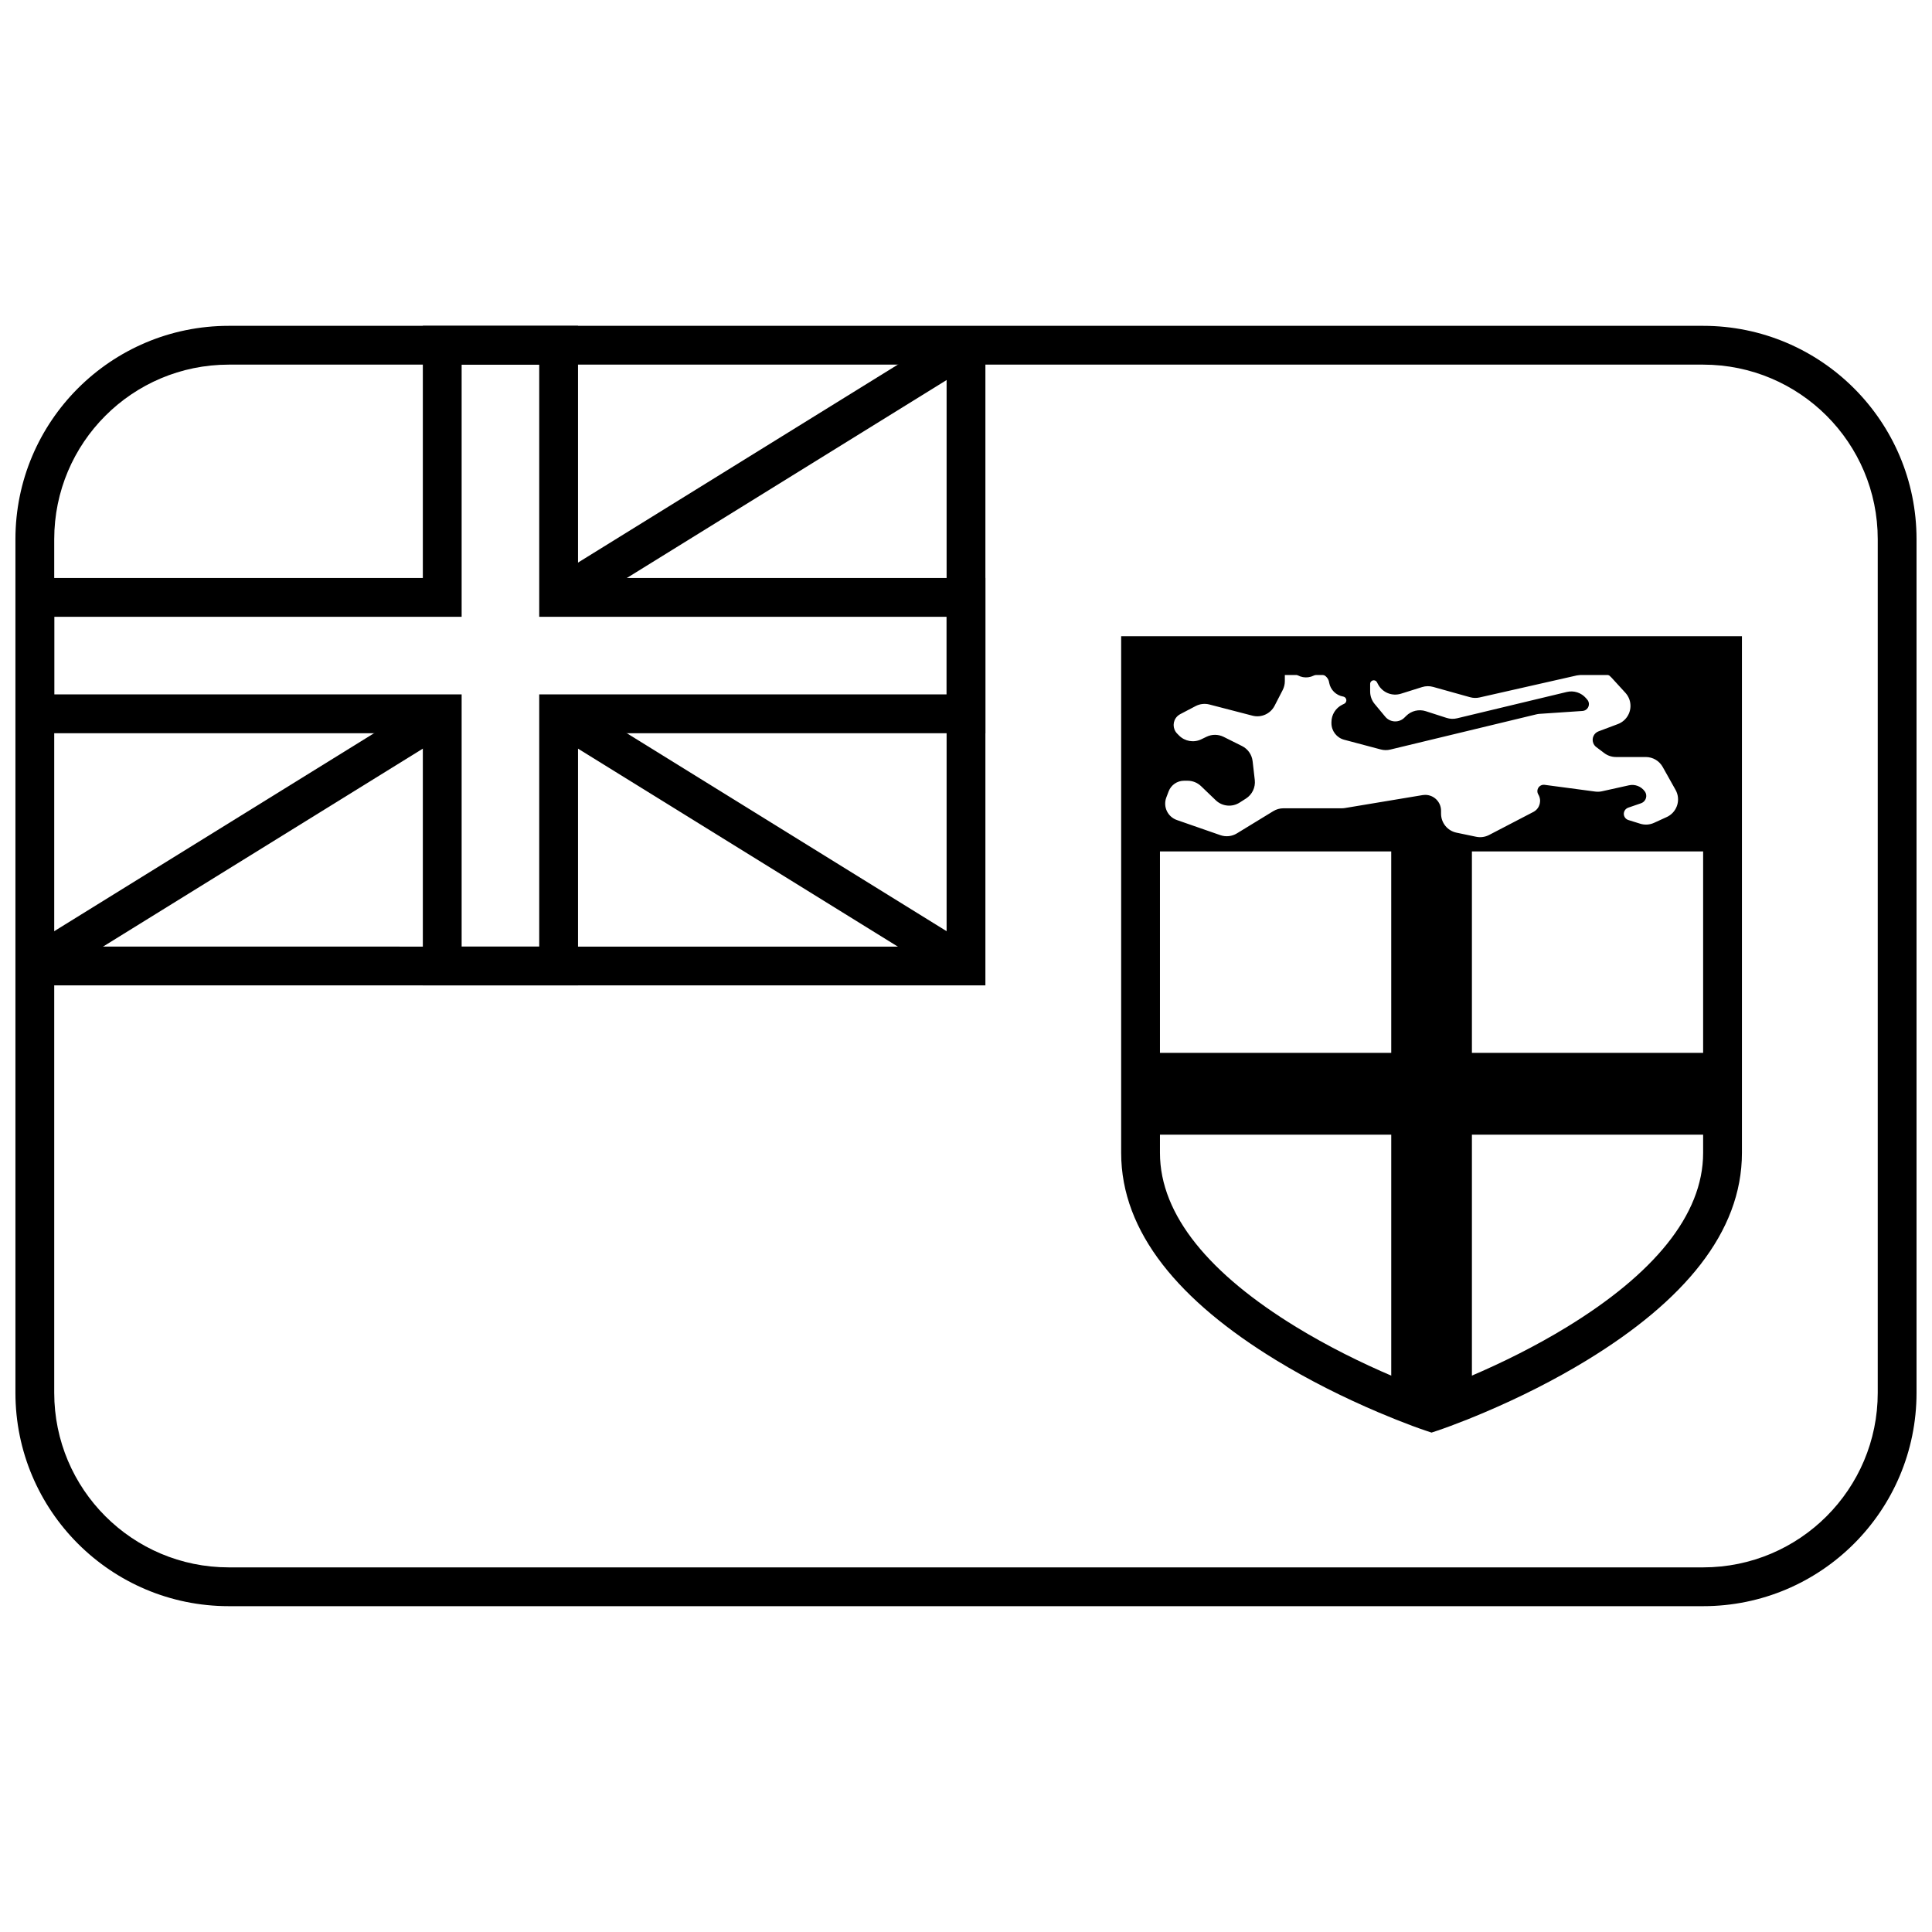<?xml version="1.0" encoding="UTF-8"?>
<!-- Uploaded to: ICON Repo, www.iconrepo.com, Generator: ICON Repo Mixer Tools -->
<svg width="800px" height="800px" version="1.1" viewBox="144 144 512 512" xmlns="http://www.w3.org/2000/svg">
 <defs>
  <clipPath id="b">
   <path d="m148.09 230h503.81v340h-503.81z"/>
  </clipPath>
  <clipPath id="a">
   <path d="m148.09 230h257.91v176h-257.91z"/>
  </clipPath>
 </defs>
 <g clip-path="url(#b)">
  <path d="m204.64 240.63c-25.555 0-46.27 20.715-46.27 46.27v226.2c0 25.555 20.715 46.27 46.27 46.27h390.71c25.555 0 46.27-20.715 46.27-46.27v-226.2c0-25.555-20.715-46.27-46.27-46.27zm0-10.281h390.71c31.234 0 56.551 25.32 56.551 56.551v226.2c0 31.234-25.316 56.551-56.551 56.551h-390.71c-31.234 0-56.551-25.316-56.551-56.551v-226.2c0-31.23 25.316-56.551 56.551-56.551z"/>
 </g>
 <path d="m394.86 394.86v-159.37h10.281v169.65h-251.91v-10.281z"/>
 <g clip-path="url(#a)">
  <path d="m394.86 307.46h-107.96v-66.832h-20.562v66.832h-107.96v20.566h107.96v66.832h20.562v-66.832h107.96zm-97.68-10.281h107.96v41.129h-107.96v66.832h-41.125v-66.832h-107.96v-41.129h107.96v-66.832h41.125z"/>
 </g>
 <path d="m294.75 306.69-5.414-8.742 107.96-66.832 5.41 8.742z"/>
 <path d="m289.33 337.54 5.414-8.742 107.96 66.832-5.41 8.742z"/>
 <path d="m169.35 251.51 89.141 55.184 5.41-8.742-89.141-55.184zm5.41-8.742 89.141 55.184-5.41 8.742-89.141-55.184z"/>
 <path d="m258.49 328.8 5.41 8.742-107.96 66.832-5.414-8.742z"/>
 <path d="m441.12 312.6h164.51v136.93c0 21.137-15.543 39.328-41.02 54.902-8.668 5.301-17.922 9.926-27.176 13.859-3.238 1.379-6.25 2.57-8.957 3.578-1.641 0.609-2.824 1.023-3.484 1.242l-1.621 0.539-1.617-0.539c-0.66-0.219-1.848-0.633-3.488-1.242-2.707-1.008-5.715-2.199-8.953-3.578-9.254-3.934-18.508-8.559-27.18-13.859-25.477-15.574-41.016-33.766-41.016-54.902zm10.281 10.285v126.65c0 16.582 13.379 32.238 36.098 46.133 8.199 5.012 17.02 9.418 25.84 13.168 3.086 1.312 5.949 2.449 8.516 3.402 0.57 0.211 1.082 0.398 1.52 0.555 0.441-0.156 0.949-0.344 1.523-0.555 2.562-0.953 5.43-2.09 8.516-3.402 8.82-3.75 17.637-8.156 25.836-13.168 22.723-13.895 36.098-29.551 36.098-46.133v-126.65z"/>
 <path d="m512.69 369.64h-66.426v-51.895h154.23v51.895h-66.422v53.383h66.422v21.676h-66.422v69.418l-10.691 4.125-10.688-4.125v-69.418h-66.426v-21.676h66.426zm-12.473-29.602c-1.988-0.527-3.371-2.324-3.371-4.379v-0.289c0-1.957 1.113-3.746 2.871-4.613l0.508-0.25c0.293-0.145 0.5-0.418 0.555-0.742 0.094-0.555-0.277-1.078-0.832-1.172-1.867-0.32-3.34-1.762-3.695-3.621l-0.047-0.254c-0.043-0.227-0.117-0.445-0.219-0.652-0.629-1.293-2.191-1.832-3.484-1.199l-0.402 0.195c-1.789 0.871-3.938 0.48-5.305-0.965l-0.207-0.219c-0.227-0.242-0.547-0.379-0.879-0.379-0.672 0-1.215 0.543-1.215 1.215v1.801c0 0.816-0.195 1.625-0.57 2.352l-2.148 4.172c-1.102 2.137-3.535 3.227-5.863 2.621l-11.391-2.957c-1.238-0.324-2.551-0.172-3.68 0.422l-4.078 2.137c-0.281 0.148-0.543 0.34-0.77 0.562-1.277 1.258-1.293 3.309-0.035 4.586l0.484 0.492c1.543 1.57 3.914 1.98 5.894 1.027l1.414-0.684c1.434-0.688 3.102-0.676 4.527 0.031l4.867 2.43c1.555 0.777 2.613 2.285 2.809 4.016l0.574 4.984c0.223 1.949-0.684 3.859-2.34 4.918l-1.68 1.07c-2 1.277-4.617 1.02-6.328-0.625l-3.891-3.734c-0.957-0.918-2.234-1.434-3.559-1.434h-0.945c-1.812 0-3.438 1.121-4.086 2.816l-0.609 1.609c-0.016 0.043-0.031 0.086-0.047 0.125-0.836 2.402 0.434 5.023 2.832 5.859l11.543 4.016c1.453 0.504 3.059 0.332 4.371-0.473l9.641-5.891c0.809-0.496 1.734-0.758 2.684-0.758h15.438c0.281 0 0.562-0.023 0.844-0.066l20.602-3.43c0.227-0.039 0.457-0.059 0.691-0.059 2.32 0 4.203 1.883 4.203 4.203v0.777c0 2.438 1.707 4.539 4.094 5.035l5.215 1.086c1.16 0.238 2.367 0.074 3.418-0.473l11.742-6.109c0.062-0.035 0.121-0.066 0.184-0.105 1.559-0.941 2.059-2.973 1.117-4.531-0.199-0.328-0.281-0.715-0.23-1.098 0.125-0.922 0.973-1.574 1.898-1.449l13.414 1.785c0.598 0.082 1.203 0.055 1.793-0.074l7.144-1.586c1.609-0.359 3.277 0.289 4.223 1.641 0.109 0.156 0.199 0.328 0.262 0.508 0.367 1.07-0.203 2.238-1.273 2.609l-3.41 1.172c-0.516 0.18-0.918 0.594-1.082 1.117-0.281 0.91 0.223 1.875 1.133 2.156l3.137 0.977c1.207 0.379 2.512 0.297 3.664-0.23l3.359-1.535c0.129-0.059 0.258-0.121 0.379-0.191 2.477-1.391 3.359-4.523 1.969-7l-3.418-6.094c-0.91-1.621-2.625-2.625-4.484-2.625h-7.898c-1.117 0-2.203-0.363-3.094-1.035l-2.121-1.598c-0.367-0.277-0.645-0.648-0.805-1.074-0.469-1.246 0.16-2.633 1.406-3.098l5.133-1.93c0.613-0.23 1.176-0.578 1.66-1.02 2.094-1.914 2.238-5.168 0.324-7.262l-3.68-4.023c-1.246-1.363-3.129-1.953-4.93-1.547l-30.043 6.805c-0.832 0.188-1.699 0.164-2.519-0.066l-9.781-2.731c-0.957-0.27-1.969-0.254-2.918 0.043l-5.606 1.758c-2.371 0.742-4.93-0.316-6.086-2.512l-0.277-0.527c-0.164-0.312-0.492-0.512-0.848-0.512-0.527 0-0.957 0.43-0.957 0.957v2.019c0 1.199 0.422 2.359 1.188 3.285l2.812 3.383c0.066 0.082 0.137 0.156 0.207 0.23 1.344 1.352 3.531 1.359 4.883 0.012l0.457-0.453c1.363-1.355 3.367-1.836 5.199-1.246l5.512 1.777c0.898 0.289 1.859 0.324 2.773 0.105l29.078-6.977c1.875-0.449 3.84 0.184 5.098 1.645l0.328 0.383c0.258 0.301 0.41 0.672 0.438 1.066 0.066 1.004-0.691 1.871-1.695 1.938l-11.375 0.766c-0.289 0.02-0.578 0.062-0.859 0.133l-38.699 9.332c-0.832 0.203-1.699 0.191-2.527-0.027z"/>
</svg>